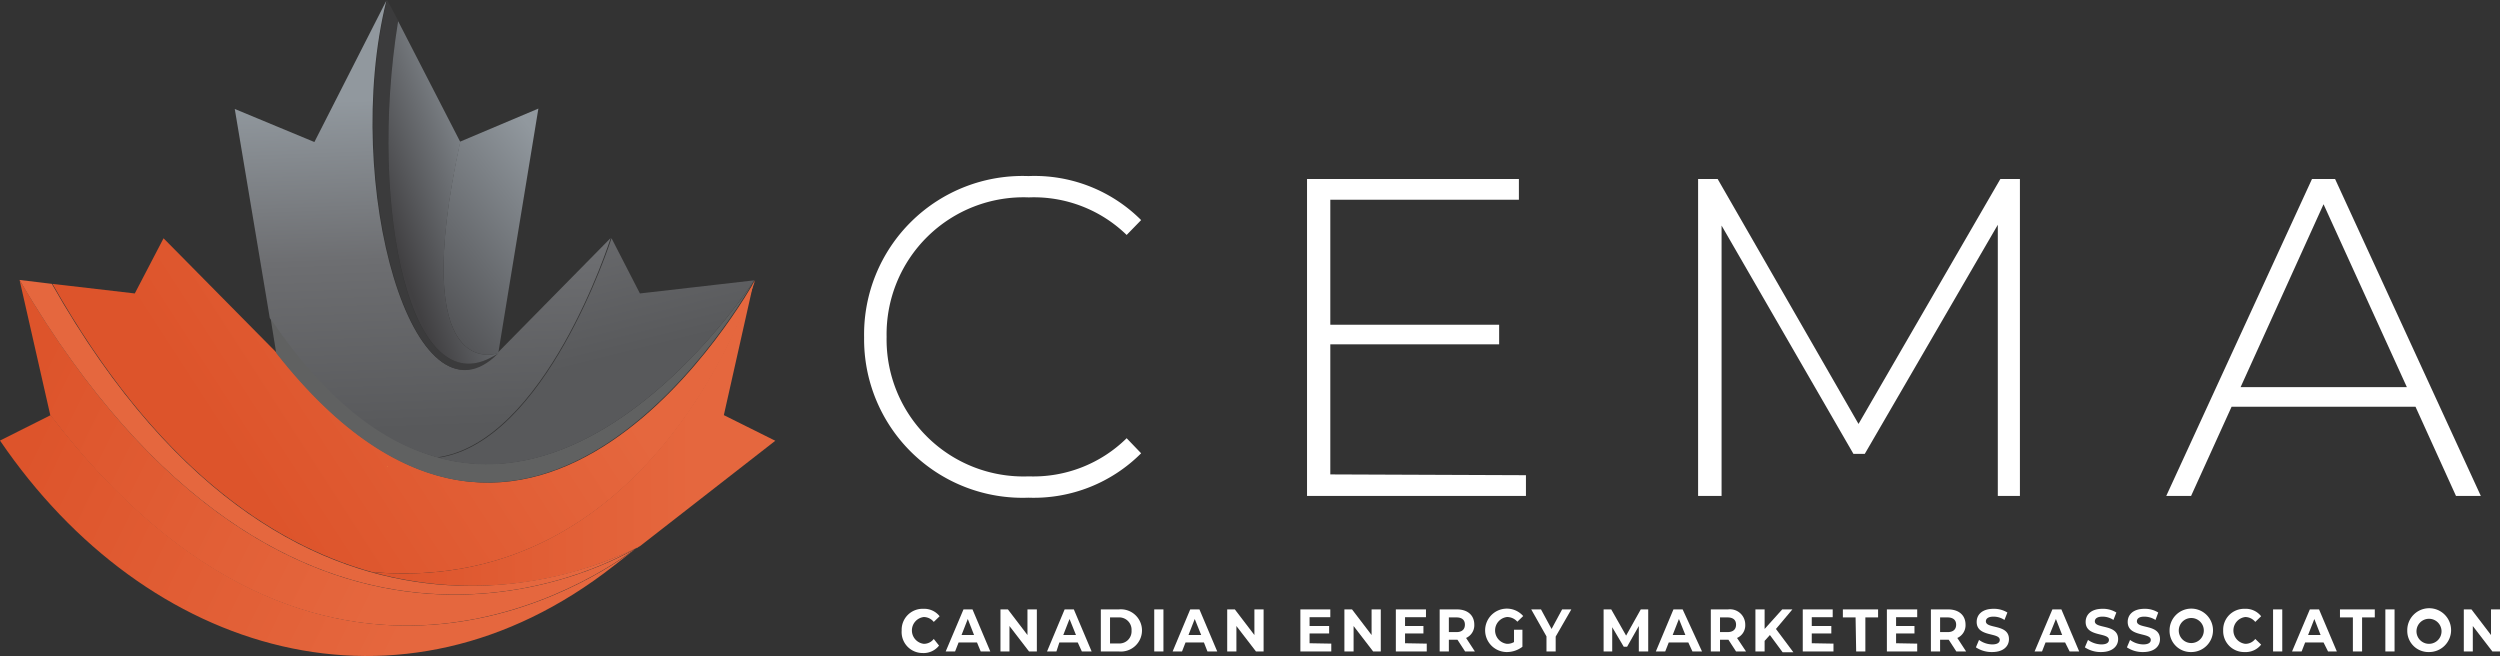 <svg id="Layer_1" data-name="Layer 1" xmlns="http://www.w3.org/2000/svg" xmlns:xlink="http://www.w3.org/1999/xlink" viewBox="0 0 127.79 33.54"><rect x="0" y="0" width="127.79" height="33.54" fill="#333333" stroke="none"/><defs><style>.cls-1{fill:#fed84a;}.cls-1,.cls-10,.cls-11,.cls-12,.cls-13,.cls-2,.cls-3,.cls-4,.cls-5,.cls-6,.cls-7,.cls-8,.cls-9{fill-rule:evenodd;}.cls-2{fill:url(#linear-gradient);}.cls-3{fill:url(#linear-gradient-2);}.cls-4{fill:url(#linear-gradient-3);}.cls-5{fill:url(#linear-gradient-4);}.cls-6{fill:#e5673e;}.cls-7{fill:#606161;}.cls-8{fill:url(#linear-gradient-5);}.cls-9{fill:url(#linear-gradient-6);}.cls-10{fill:url(#linear-gradient-7);}.cls-11{fill:#3b3b3c;}.cls-12{fill:url(#linear-gradient-8);}.cls-13{fill:url(#linear-gradient-9);}.cls-14{fill:url(#linear-gradient-10);}.cls-15{fill:#fff;}</style><linearGradient id="linear-gradient" x1="297.92" y1="32.43" x2="322.16" y2="20.61" gradientTransform="matrix(-1, 0, 0, 1, 324.63, 0)" gradientUnits="userSpaceOnUse"><stop offset="0.2" stop-color="#e5673e"/><stop offset="1" stop-color="#dd542b"/></linearGradient><linearGradient id="linear-gradient-2" x1="299.27" y1="30.31" x2="322.7" y2="18.66" xlink:href="#linear-gradient"/><linearGradient id="linear-gradient-3" x1="293.5" y1="10.87" x2="312.8" y2="23.37" xlink:href="#linear-gradient"/><linearGradient id="linear-gradient-4" x1="285.03" y1="22.13" x2="305.67" y2="22.13" xlink:href="#linear-gradient"/><linearGradient id="linear-gradient-5" x1="305.44" y1="22.52" x2="305.45" y2="22.53" gradientTransform="matrix(-1, 0, 0, 1, 324.63, 0)" gradientUnits="userSpaceOnUse"><stop offset="0" stop-color="#ee8922"/><stop offset="1" stop-color="#8c2165"/></linearGradient><linearGradient id="linear-gradient-6" x1="293.48" y1="21.54" x2="299.23" y2="-1.41" gradientTransform="matrix(-1, 0, 0, 1, 324.63, 0)" gradientUnits="userSpaceOnUse"><stop offset="0.13" stop-color="#58595b"/><stop offset="0.48" stop-color="#6d6e71"/><stop offset="0.81" stop-color="#91989e"/></linearGradient><linearGradient id="linear-gradient-7" x1="302.37" y1="25.14" x2="303.31" y2="0.26" xlink:href="#linear-gradient-6"/><linearGradient id="linear-gradient-8" x1="295.42" y1="9.02" x2="305.28" y2="16.65" gradientTransform="matrix(-1, 0, 0, 1, 324.63, 0)" gradientUnits="userSpaceOnUse"><stop offset="0.01" stop-color="#91989e"/><stop offset="1" stop-color="#414042"/></linearGradient><linearGradient id="linear-gradient-9" x1="298.45" y1="8.43" x2="305.08" y2="10.86" xlink:href="#linear-gradient-8"/><linearGradient id="linear-gradient-10" x1="291.98" y1="27.99" x2="292.15" y2="27.99" gradientTransform="matrix(-1, 0, 0, 1, 324.63, 0)" gradientUnits="userSpaceOnUse"><stop offset="0" stop-color="#fee58e"/><stop offset="0.38" stop-color="#ffd22b"/><stop offset="1" stop-color="#f4991f"/></linearGradient></defs><polygon class="cls-1" points="19.79 23.83 19.79 23.84 19.79 23.83 19.79 23.83"/><path class="cls-2" d="M0,22.52c7.49,11,20.52,14.89,31.35,6.42l1.13-.88c-1.72,1.31-16,11.3-29.89-6.84Z"/><path class="cls-3" d="M1,14.31l1.57,6.91c13.84,18.14,28.17,8.15,29.89,6.84l.14-.11.05,0h0C31.88,28.41,15.14,38.42,1,14.31Z"/><path class="cls-4" d="M2.68,14.51C7.94,23.8,13.81,27.79,19,29.24c14.59,1.29,19.53-14.68,19.6-14.92-.19.33-11.3,20.42-24.44,3.73l-5.8-5.87L6.89,15Zm17.11,9.32Z"/><path class="cls-5" d="M19,29.24a19.14,19.14,0,0,0,13.71-1.32h0l6.92-5.39L37,21.22l1.55-6.9C38.49,14.56,33.55,30.53,19,29.24Z"/><path class="cls-6" d="M1,14.31c.45.78.91,1.52,1.37,2.23C16.23,37.82,32,28.36,32.65,27.92h0c-.5.28-17.09,9.38-30-13.41L2,14.43Z"/><path class="cls-7" d="M13.83,16.26l.29,1.79c13,16.55,24.07-3.07,24.43-3.72-.41.63-12.76,19.44-24.62,2Zm5.35,6.27Z"/><polygon class="cls-8" points="19.18 22.53 19.18 22.53 19.18 22.53 19.19 22.52 19.19 22.52 19.18 22.52 19.18 22.53"/><path class="cls-9" d="M22.39,23.4c8.65,2.38,15.85-8.59,16.16-9.07v0h0L32.71,15l-1.45-2.82h0C31.2,12.35,27.89,22.62,22.39,23.4Z"/><path class="cls-10" d="M12,5.57l1.59,9.49.2,1.2.1.12c2.85,4.18,5.73,6.27,8.46,7,5.5-.78,8.81-11,8.86-11.21l-5.77,5.86c-4.29,4.36-8-8.63-5.69-18L16.07,7.26Z"/><path class="cls-11" d="M25.48,18.05c-4.52,3.06-6.68-7.42-5.13-17L19.79,0C17.48,9.42,21.19,22.41,25.48,18.05Z"/><path class="cls-12" d="M25.47,18.05h0l.49-3,1.56-9.5-4,1.69C20.84,19.61,25.35,18.1,25.47,18.05Z"/><path class="cls-13" d="M25.47,18.05c-.12.05-4.63,1.56-1.94-10.79L20.35,1.08C18.8,10.63,21,21.11,25.47,18.05Z"/><polygon class="cls-1" points="19.79 23.82 19.79 23.84 19.8 23.83 19.8 23.83 19.79 23.82"/><polygon class="cls-1" points="19.79 23.83 19.79 23.84 19.8 23.83 19.8 23.83 19.79 23.83 19.79 23.83"/><polygon class="cls-1" points="19.79 23.83 19.79 23.84 19.8 23.83 19.8 23.83 19.79 23.82 19.79 23.83 19.79 23.83"/><polygon class="cls-1" points="19.79 23.83 19.79 23.84 19.79 23.83 19.79 23.83"/><polygon class="cls-1" points="19.79 23.82 19.79 23.84 19.8 23.83 19.8 23.83 19.79 23.82"/><path class="cls-14" d="M32.48,28.06l.14-.11,0,0h0"/><path class="cls-15" d="M46.09,32.23a1.07,1.07,0,0,1,1.11-1.11,1,1,0,0,1,.83.38l-.3.29a.66.66,0,0,0-.51-.25.69.69,0,0,0,0,1.37.63.63,0,0,0,.51-.25L48,33a1,1,0,0,1-.84.38A1.07,1.07,0,0,1,46.09,32.23Z"/><path class="cls-15" d="M49.94,32.84H49l-.18.46h-.48l.91-2.15h.46l.91,2.15h-.49Zm-.15-.38-.32-.82-.32.82Z"/><path class="cls-15" d="M53,31.15V33.3H52.6l-1-1.3v1.3h-.46V31.15h.38l1,1.31V31.15Z"/><path class="cls-15" d="M55.09,32.84h-.94L54,33.3h-.48l.9-2.15h.47l.91,2.15h-.5ZM55,32.46l-.33-.82-.32.82Z"/><path class="cls-15" d="M56.27,31.15h.92a1.08,1.08,0,1,1,0,2.15h-.92Zm.9,1.74a.62.62,0,0,0,.67-.66.63.63,0,0,0-.67-.67h-.43v1.33Z"/><path class="cls-15" d="M59,31.15h.47V33.3H59Z"/><path class="cls-15" d="M61.54,32.84H60.6l-.18.46h-.48l.9-2.15h.47l.91,2.15h-.5Zm-.14-.38-.33-.82-.32.82Z"/><path class="cls-15" d="M64.59,31.15V33.3H64.2l-1-1.3v1.3h-.47V31.15h.39l1,1.31V31.15Z"/><path class="cls-15" d="M68.05,32.9v.4H66.47V31.15H68v.4H66.94V32h1v.38h-1v.5Z"/><path class="cls-15" d="M70.58,31.15V33.3h-.39l-1-1.3v1.3h-.47V31.15h.39l1,1.31V31.15Z"/><path class="cls-15" d="M72.93,32.9v.4H71.35V31.15h1.54v.4H71.82V32h.94v.38h-.94v.5Z"/><path class="cls-15" d="M74.89,33.3l-.39-.6h-.44v.6h-.47V31.15h.88c.55,0,.89.3.89.78a.71.71,0,0,1-.42.68l.45.69Zm-.44-1.74h-.39v.75h.39c.28,0,.43-.14.43-.38S74.73,31.56,74.45,31.56Z"/><path class="cls-15" d="M77.39,32.19h.43v.87a1.32,1.32,0,0,1-.82.27,1.11,1.11,0,1,1,.86-1.84l-.3.29a.69.69,0,0,0-.53-.24.69.69,0,0,0,0,1.37.69.69,0,0,0,.36-.09Z"/><path class="cls-15" d="M79.52,32.54v.76h-.47v-.77l-.78-1.38h.5l.54,1,.54-1h.47Z"/><path class="cls-15" d="M83.77,33.3V32l-.6,1.06H83l-.59-1V33.3h-.44V31.15h.39l.76,1.34.75-1.34h.38V33.3Z"/><path class="cls-15" d="M86.3,32.84h-1l-.18.46h-.48l.9-2.15h.47L87,33.3h-.49Zm-.15-.38-.33-.82-.32.82Z"/><path class="cls-15" d="M88.74,33.3l-.39-.6h-.43v.6h-.47V31.15h.88a.78.78,0,0,1,.88.78.7.7,0,0,1-.42.68l.46.69Zm-.44-1.74h-.38v.75h.38c.29,0,.44-.14.44-.38S88.59,31.56,88.3,31.56Z"/><path class="cls-15" d="M90.47,32.46l-.27.3v.54h-.47V31.15h.47v1l.9-1h.52l-.84,1,.89,1.19h-.55Z"/><path class="cls-15" d="M93.72,32.9v.4H92.15V31.15h1.53v.4H92.61V32h1v.38h-1v.5Z"/><path class="cls-15" d="M94.85,31.56H94.2v-.41H96v.41h-.65V33.3h-.47Z"/><path class="cls-15" d="M105.56,32.84h-1l-.18.46H104l.91-2.15h.46l.91,2.15h-.49Zm-.15-.38-.32-.82-.33.82Z"/><path class="cls-15" d="M106.57,33.09l.16-.38a1.21,1.21,0,0,0,.68.23c.28,0,.39-.1.39-.23,0-.4-1.19-.13-1.19-.92,0-.37.28-.67.86-.67a1.28,1.28,0,0,1,.71.19l-.15.38a1,1,0,0,0-.56-.17c-.28,0-.39.11-.39.24,0,.4,1.19.12,1.19.91,0,.36-.29.66-.87.66A1.46,1.46,0,0,1,106.57,33.09Z"/><path class="cls-15" d="M101,33.09l.16-.38a1.17,1.17,0,0,0,.67.23c.28,0,.39-.1.39-.23,0-.4-1.18-.13-1.18-.92,0-.37.28-.67.86-.67a1.3,1.3,0,0,1,.71.19l-.15.38a1,1,0,0,0-.56-.17c-.28,0-.39.11-.39.24,0,.4,1.18.12,1.18.91,0,.36-.28.66-.86.66A1.46,1.46,0,0,1,101,33.09Z"/><path class="cls-15" d="M108.72,33.09l.16-.38a1.17,1.17,0,0,0,.67.23c.28,0,.39-.1.39-.23,0-.4-1.18-.13-1.18-.92,0-.37.28-.67.86-.67a1.27,1.27,0,0,1,.7.19l-.14.38a1.07,1.07,0,0,0-.57-.17c-.28,0-.38.11-.38.24,0,.4,1.18.12,1.18.91,0,.36-.28.66-.86.66A1.43,1.43,0,0,1,108.72,33.09Z"/><path class="cls-15" d="M110.9,32.23a1.11,1.11,0,1,1,1.11,1.1A1.08,1.08,0,0,1,110.9,32.23Zm1.75,0a.64.64,0,1,0-1.28,0,.64.64,0,1,0,1.28,0Z"/><path class="cls-15" d="M113.64,32.23a1.07,1.07,0,0,1,1.1-1.11,1,1,0,0,1,.84.38l-.3.29a.66.66,0,0,0-.51-.25.69.69,0,0,0,0,1.37.63.63,0,0,0,.51-.25l.3.29a1,1,0,0,1-.84.38A1.07,1.07,0,0,1,113.64,32.23Z"/><path class="cls-15" d="M116.19,31.15h.47V33.3h-.47Z"/><path class="cls-15" d="M118.77,32.84h-.94l-.18.46h-.49l.91-2.15h.47l.91,2.15H119Zm-.15-.38-.32-.82-.32.82Z"/><path class="cls-15" d="M120.27,31.56h-.66v-.41h1.78v.41h-.65V33.3h-.47Z"/><path class="cls-15" d="M121.93,31.15h.47V33.3h-.47Z"/><path class="cls-15" d="M123.05,32.23a1.12,1.12,0,1,1,1.11,1.1A1.08,1.08,0,0,1,123.05,32.23Zm1.75,0a.64.64,0,1,0-.64.68A.64.64,0,0,0,124.8,32.23Z"/><path class="cls-15" d="M127.79,31.15V33.3h-.39l-1-1.3v1.3h-.46V31.15h.39l1,1.31V31.15Z"/><path class="cls-15" d="M98,32.9v.4H96.45V31.15H98v.4H96.92V32h.94v.38h-.94v.5Z"/><path class="cls-15" d="M100,33.3l-.39-.6h-.44v.6h-.47V31.15h.88c.55,0,.89.3.89.78a.71.71,0,0,1-.42.68l.45.69Zm-.44-1.74h-.39v.75h.39c.28,0,.43-.14.43-.38S99.83,31.56,99.55,31.56Z"/><path class="cls-15" d="M44.17,17.25A8.1,8.1,0,0,1,52.57,9a7.7,7.7,0,0,1,5.76,2.25l-.74.76a6.8,6.8,0,0,0-5-1.92,7,7,0,0,0-7.27,7.13,7,7,0,0,0,7.27,7.13,6.79,6.79,0,0,0,5-1.95l.74.77a7.75,7.75,0,0,1-5.76,2.27A8.1,8.1,0,0,1,44.17,17.25Z"/><path class="cls-15" d="M78,24.29v1.06H66.81V9.15H77.64v1.06H68V16.6h8.63v1H68v6.65Z"/><path class="cls-15" d="M102.12,25.35l0-13.86L95.32,23.2h-.58L88,11.53V25.35H86.8V9.15h1L95,21.67l7.25-12.52h1l0,16.2Z"/><path class="cls-15" d="M123.47,20.79h-9.4L112,25.35h-1.27l7.45-16.2h1.18l7.45,16.2h-1.27Zm-.44-1-4.26-9.35-4.24,9.35Z"/></svg>